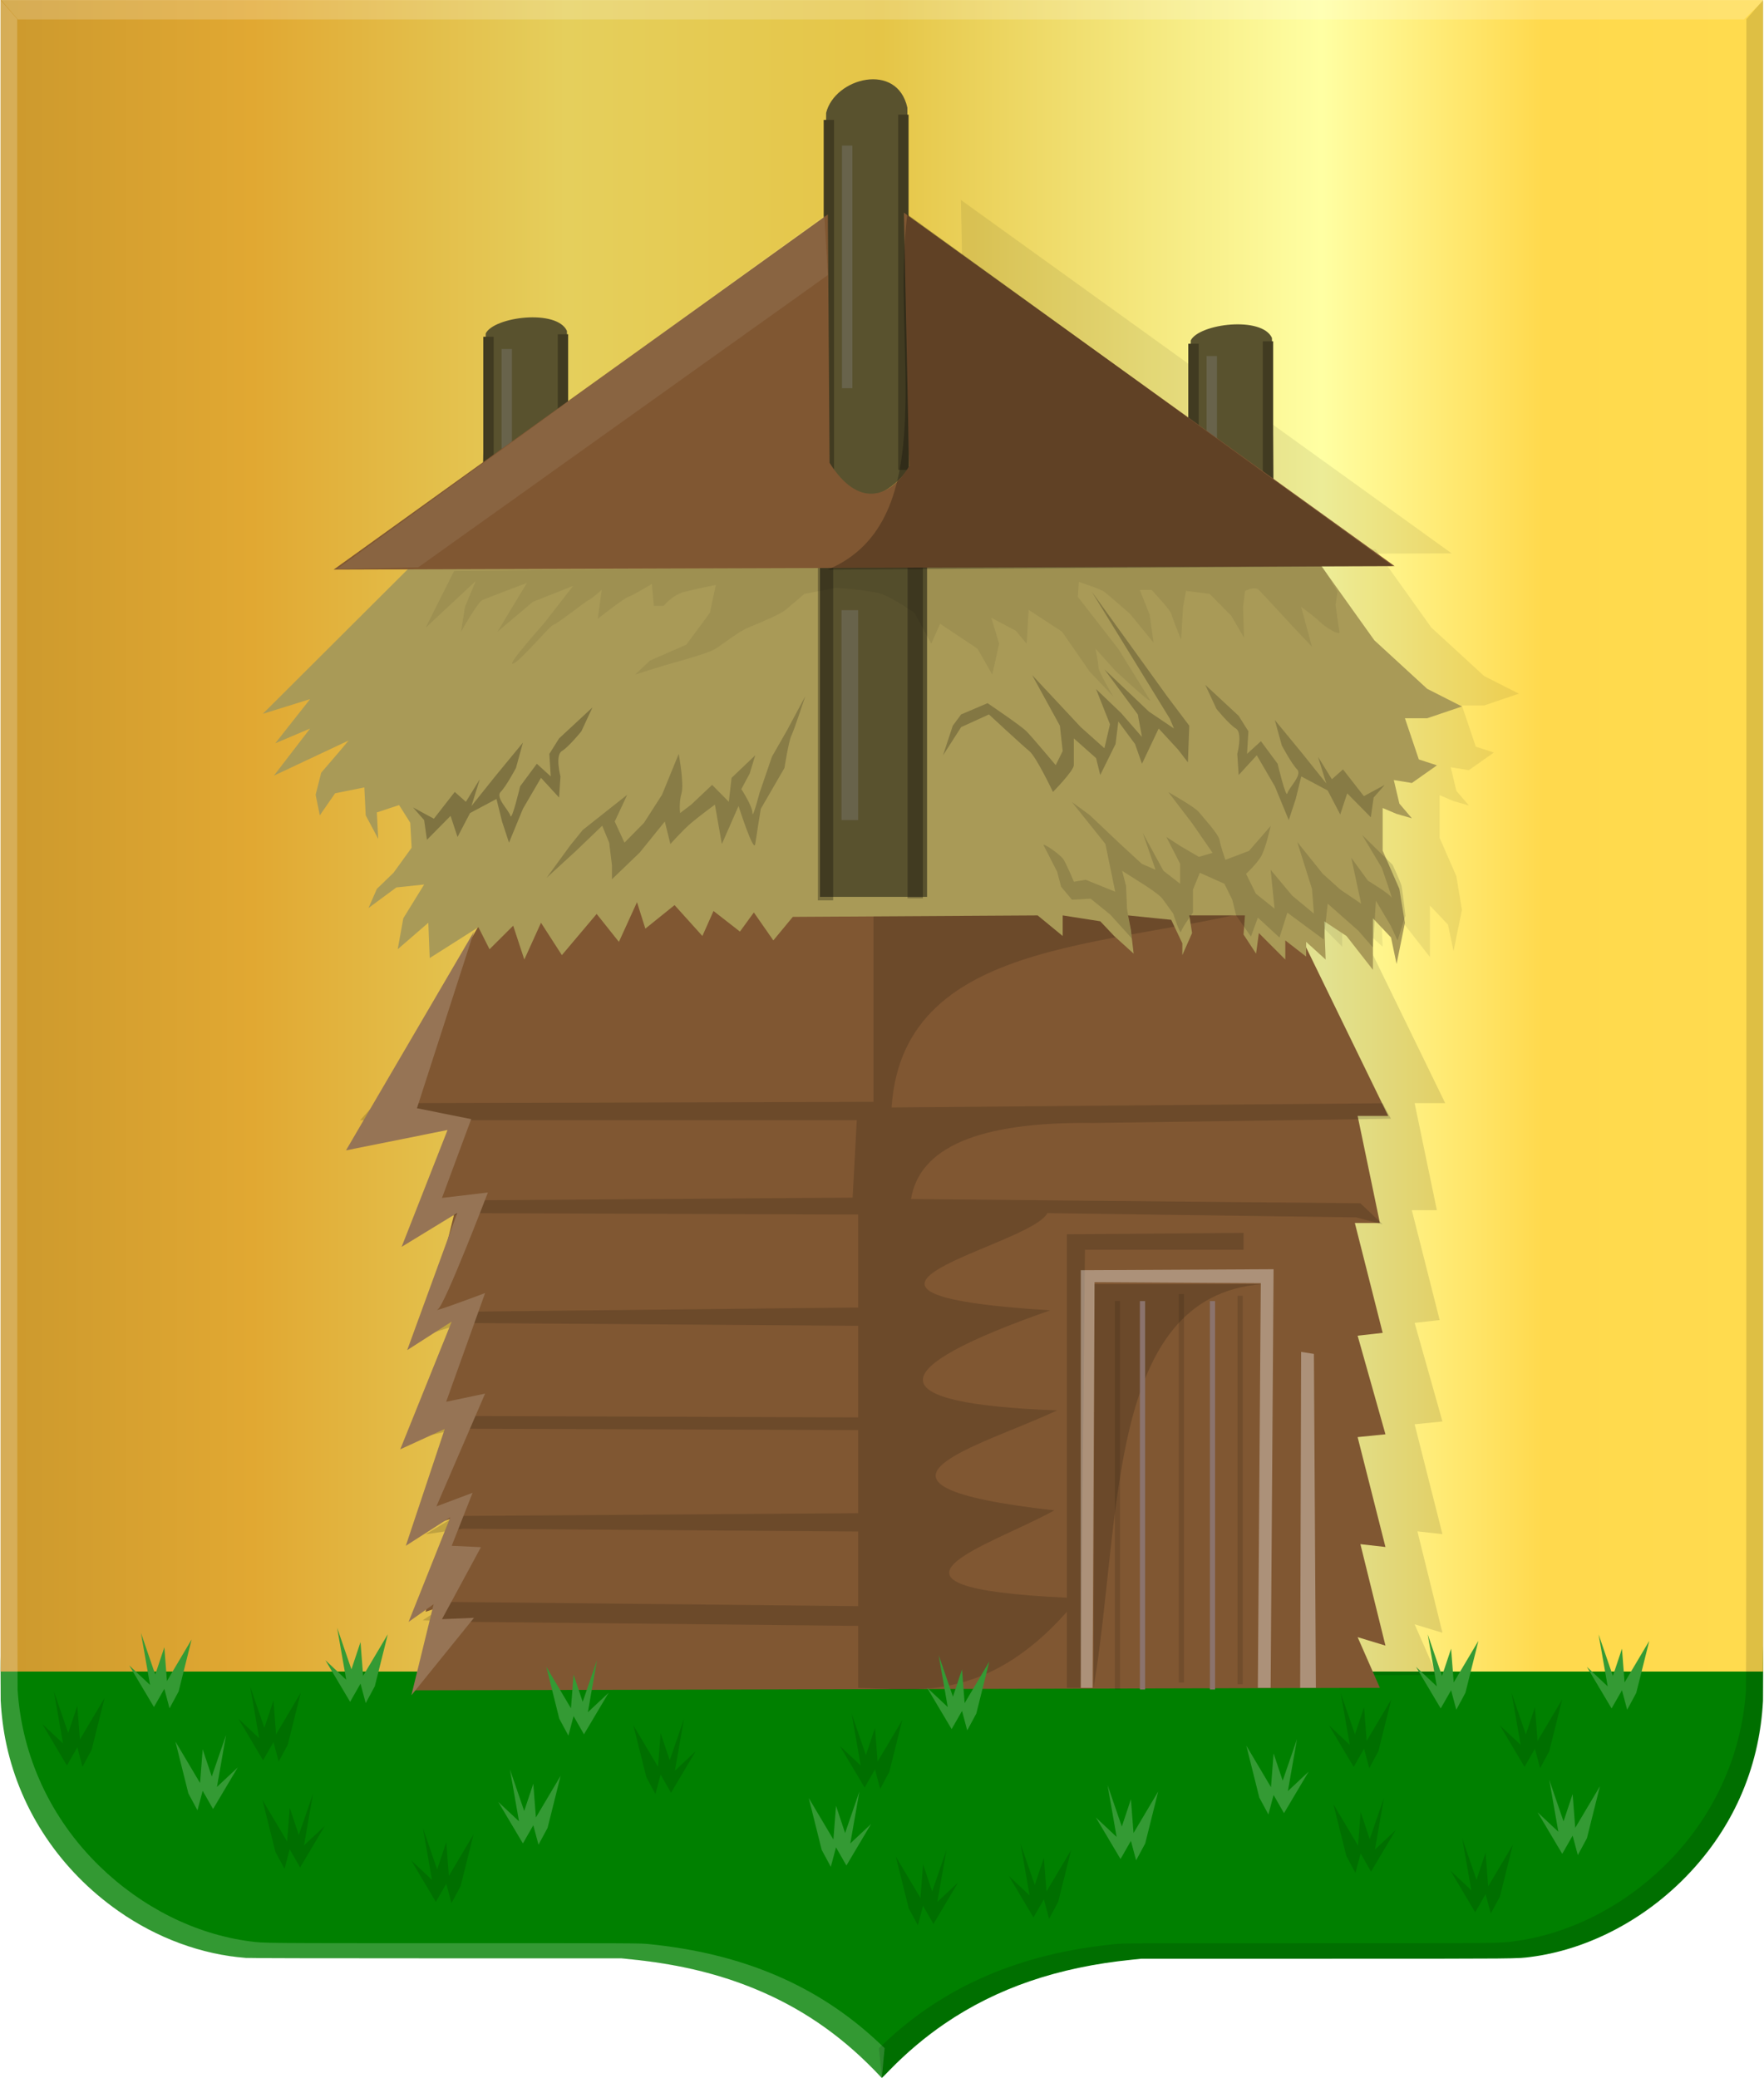 <?xml version="1.0" encoding="UTF-8" standalone="no"?>
<!-- Created with Inkscape (http://www.inkscape.org/) -->

<svg
   xmlns:dc="http://purl.org/dc/elements/1.1/"
   xmlns:cc="http://creativecommons.org/ns#"
   xmlns:rdf="http://www.w3.org/1999/02/22-rdf-syntax-ns#"
   xmlns:svg="http://www.w3.org/2000/svg"
   xmlns="http://www.w3.org/2000/svg"
   xmlns:xlink="http://www.w3.org/1999/xlink"
   xmlns:sodipodi="http://sodipodi.sourceforge.net/DTD/sodipodi-0.dtd"
   xmlns:inkscape="http://www.inkscape.org/namespaces/inkscape"
   width="480.054"
   height="565.488"
   id="svg14787"
   version="1.1"
   inkscape:version="0.48.4 r9939"
   sodipodi:docname="Oldemarkt.svg">
  <defs
     id="defs14789">
    <linearGradient
       inkscape:collect="always"
       xlink:href="#linearGradient4070-8-2-8-8-7-0-6-5"
       id="linearGradient18095"
       x1="-98.226"
       y1="606.128"
       x2="546.241"
       y2="637.443"
       gradientUnits="userSpaceOnUse" />
    <linearGradient
       id="linearGradient4070-8-2-8-8-7-0-6-5">
      <stop
         style="stop-color:#a3a3a3;stop-opacity:1;"
         offset="0"
         id="stop4072-1-2-6-4-1-4-7-9" />
      <stop
         style="stop-color:#b0b0b0;stop-opacity:1;"
         offset="0.143"
         id="stop4074-8-0-7-0-4-8-7-1" />
      <stop
         id="stop4076-6-1-0-3-7-5-9-8"
         offset="0.321"
         style="stop-color:#d1d1d1;stop-opacity:1;" />
      <stop
         style="stop-color:#bdbdbd;stop-opacity:1;"
         offset="0.5"
         id="stop4078-0-2-8-7-6-7-6-1" />
      <stop
         id="stop4080-2-7-1-8-8-3-4-7"
         offset="0.75"
         style="stop-color:#e5e5e5;stop-opacity:1;" />
      <stop
         style="stop-color:#cccccc;stop-opacity:1;"
         offset="0.875"
         id="stop4082-4-7-8-3-2-3-1-8" />
      <stop
         id="stop4084-9-0-3-1-3-0-9-6"
         offset="1"
         style="stop-color:#cccccc;stop-opacity:1;" />
    </linearGradient>
    <linearGradient
       inkscape:collect="always"
       xlink:href="#linearGradient4053-4-8-3-4-70-2-0-9-7"
       id="linearGradient18087"
       x1="-27.051"
       y1="192.579"
       x2="567.962"
       y2="231.975"
       gradientUnits="userSpaceOnUse"
       gradientTransform="translate(0,-1.4285714e-6)" />
    <linearGradient
       id="linearGradient4053-4-8-3-4-70-2-0-9-7">
      <stop
         id="stop4055-9-6-3-5-7-6-2-0-5"
         offset="0"
         style="stop-color:#cc992d;stop-opacity:1;" />
      <stop
         id="stop4057-8-0-4-2-91-3-7-4-0"
         offset="0.143"
         style="stop-color:#e1a832;stop-opacity:1;" />
      <stop
         style="stop-color:#e5cf5c;stop-opacity:1;"
         offset="0.321"
         id="stop4059-2-1-2-9-5-1-8-9-5" />
      <stop
         id="stop4061-4-2-2-12-86-5-8-3-9"
         offset="0.5"
         style="stop-color:#e5c547;stop-opacity:1;" />
      <stop
         style="stop-color:#ffffa3;stop-opacity:1;"
         offset="0.75"
         id="stop4063-5-6-0-49-39-9-5-1-0" />
      <stop
         id="stop4065-2-0-1-93-45-7-9-1-9"
         offset="0.875"
         style="stop-color:#ffd94d;stop-opacity:1;" />
      <stop
         style="stop-color:#ffdb4e;stop-opacity:1;"
         offset="1"
         id="stop4067-9-5-2-76-3-0-7-9-3" />
    </linearGradient>
    <linearGradient
       inkscape:collect="always"
       xlink:href="#linearGradient4053-4-8-3-4-70-2-0-9-7"
       id="linearGradient15879"
       x1="131.545"
       y1="417.071"
       x2="611.208"
       y2="417.071"
       gradientUnits="userSpaceOnUse" />
    <filter
       id="filter7494-8-3-0"
       inkscape:collect="always"
       color-interpolation-filters="sRGB">
      <feGaussianBlur
         id="feGaussianBlur7496-6-8-5"
         stdDeviation="0.152"
         inkscape:collect="always" />
    </filter>
    <filter
       id="filter7963-3-1"
       inkscape:collect="always"
       color-interpolation-filters="sRGB">
      <feGaussianBlur
         id="feGaussianBlur7965-2-8"
         stdDeviation="1.009"
         inkscape:collect="always" />
    </filter>
    <filter
       id="filter7979-0-6"
       inkscape:collect="always"
       color-interpolation-filters="sRGB">
      <feGaussianBlur
         id="feGaussianBlur7981-5-6"
         stdDeviation="1.009"
         inkscape:collect="always" />
    </filter>
    <filter
       id="filter7983-4-7"
       inkscape:collect="always"
       color-interpolation-filters="sRGB">
      <feGaussianBlur
         id="feGaussianBlur7985-6-0"
         stdDeviation="1.009"
         inkscape:collect="always" />
    </filter>
  </defs>
  <sodipodi:namedview
     id="base"
     pagecolor="#ffffff"
     bordercolor="#666666"
     borderopacity="1.0"
     inkscape:pageopacity="0.0"
     inkscape:pageshadow="2"
     inkscape:zoom="0.35355339"
     inkscape:cx="87.074882"
     inkscape:cy="431.89254"
     inkscape:document-units="px"
     inkscape:current-layer="layer1"
     showgrid="false"
     fit-margin-top="0"
     fit-margin-left="0"
     fit-margin-right="0"
     fit-margin-bottom="0"
     inkscape:window-width="1600"
     inkscape:window-height="837"
     inkscape:window-x="-8"
     inkscape:window-y="-8"
     inkscape:window-maximized="1" />
  <g
     inkscape:label="Laag 1"
     inkscape:groupmode="layer"
     id="layer1"
     transform="translate(-131.402,-189.618)">
    <path
       style="fill:#008000;fill-opacity:1"
       d="m 370.625,754.318 c -0.383,-0.435 -1.791,-1.867 -3.131,-3.182 -9.602,-9.428 -20.47,-16.413 -32.989,-21.203 -9.451,-3.616 -19.518,-5.903 -31.244,-7.098 l -2.777,-0.283 -50.271,0 c -32.973,0 -50.81,-0.04 -51.836,-0.115 -11.998,-0.879 -24.265,-5.384 -34.786,-12.777 -15.687,-11.022 -26.485,-27.068 -30.423,-45.208 -0.83,-3.825 -1.348,-7.781 -1.579,-12.06 -0.014,-0.253 -0.026,-3.033 -0.037,-8.301 -0.052,-24.055 7.062,-99.283 6.285,-223.439 l -1.414,-226.064 174.98,2.903 c 98.948,1.642 205.578,-1.968 238.492,-4.168 l 52.906,9.192 1.414,217.56 c 0.811,124.736 7.044,201.141 6.991,224.656 -0.011,4.925 -0.023,7.531 -0.036,7.774 -1.009,18.783 -8.566,35.584 -21.967,48.844 -11.513,11.393 -26.325,18.886 -41.142,20.815 -3.929,0.511 -2.382,0.497 -55.685,0.5 l -50.323,0 -2.731,0.277 c -20.074,2.036 -36.618,7.696 -50.839,17.394 -5.226,3.564 -10.51,8.02 -14.935,12.596 -1.135,1.174 -2.101,2.144 -2.145,2.155 -0.045,0.012 -0.394,-0.335 -0.777,-0.77 z"
       id="path12358"
       inkscape:connector-curvature="0"
       sodipodi:nodetypes="cssscscsccsscsscsscssccsscccc" />
    <rect
       style="fill:url(#linearGradient15879);fill-opacity:1.0;fill-rule:evenodd;stroke:none"
       id="rect15871"
       width="479.664"
       height="454.884"
       x="131.545"
       y="189.63" />
    <path
       transform="matrix(3.762,0,0,3.809,-791.915,-1124.441)"
       sodipodi:nodetypes="cccccccccccccccccccccccccccccc"
       id="path6792-2"
       d="m 284.365,409.917 -8.252,14.089 6.239,0 -2.214,7.044 2.415,-0.805 -2.214,8.856 2.013,-0.805 -2.415,8.252 1.811,-0.403 -1.409,7.044 1.811,-0.604 -1.811,6.642 1.208,-0.403 -2.092,6.014 69.92,-0.177 -1.61,-3.623 2.013,0.604 -1.811,-7.246 1.811,0.201 -2.013,-7.85 2.013,-0.201 -2.013,-7.044 1.811,-0.201 -2.013,-7.85 1.811,0 -1.61,-7.648 2.214,0 -7.447,-15.095 -57.161,-0.403 -1.006,1.61 z"
       style="opacity:0.596;fill:#000000;fill-opacity:0.324;stroke:#000000;stroke-width:0.848px;stroke-linecap:butt;stroke-linejoin:miter;stroke-opacity:0;filter:url(#filter7983-4-7)"
       inkscape:connector-curvature="0" />
    <path
       transform="matrix(3.762,0,0,3.809,-791.915,-1124.441)"
       id="path7316-6"
       d="m 279.132,384.675 -10.567,10.405 3.422,-1.051 -2.516,3.153 2.516,-1.051 -2.617,3.363 5.434,-2.522 -2.013,2.312 -0.403,1.577 0.302,1.471 1.107,-1.577 2.113,-0.42 0.101,1.997 0.906,1.682 -0.101,-1.892 1.61,-0.526 0.805,1.261 0.101,1.787 -1.308,1.787 -1.208,1.156 -0.604,1.366 2.013,-1.471 2.013,-0.21 -1.51,2.417 -0.403,2.207 2.214,-1.892 0.101,2.522 3.522,-2.207 0.805,1.577 1.711,-1.682 0.805,2.417 1.208,-2.628 1.51,2.312 2.516,-2.943 1.61,1.997 1.308,-2.838 0.604,1.892 2.113,-1.682 2.013,2.207 0.805,-1.787 1.912,1.471 1.006,-1.366 1.409,1.997 1.409,-1.682 17.712,-0.105 1.811,1.471 0,-1.471 2.717,0.42 1.006,1.051 1.409,1.261 -0.201,-1.682 -0.201,-1.051 3.12,0.315 0.805,1.682 0,0.841 0.704,-1.577 -0.201,-1.261 4.025,0 -0.101,1.366 0.906,1.366 0.201,-1.471 1.912,1.892 0,-1.366 1.51,1.156 0,-1.051 1.409,1.261 -0.101,-2.733 1.61,1.051 1.912,2.417 0,-3.679 1.308,1.366 0.403,1.892 0.604,-2.943 -0.403,-2.417 -1.208,-2.733 0,-3.048 1.006,0.42 1.107,0.315 -0.906,-1.051 -0.403,-1.682 1.308,0.21 1.811,-1.261 -1.308,-0.42 -1.006,-2.943 1.61,0 2.516,-0.841 -2.516,-1.261 -3.824,-3.468 -4.025,-5.57 -65.816,0.42 z"
       style="opacity:0.596;fill:#000000;fill-opacity:0.198;stroke:#000000;stroke-width:0.848px;stroke-linecap:butt;stroke-linejoin:miter;stroke-opacity:0;filter:url(#filter7979-0-6)"
       inkscape:connector-curvature="0" />
    <path
       transform="matrix(3.762,0,0,3.809,-791.915,-1124.441)"
       sodipodi:nodetypes="ccccccc"
       id="path7486-8"
       d="m 273.694,384.775 76.75,-0.25 -35.5,-25.25 0.375,18.125 c -1.419,2.289 -3.678,2.998 -5.75,-0.25 l -0.125,-17.75 -35.75,25.375 z"
       style="opacity:0.596;fill:#000000;fill-opacity:0.212;stroke:#000000;stroke-width:0.848px;stroke-linecap:butt;stroke-linejoin:miter;stroke-opacity:0;filter:url(#filter7963-3-1)"
       inkscape:connector-curvature="0" />
    <path
       sodipodi:nodetypes="cccccccccccccccccccccccccccccc"
       id="path6792-7"
       d="m 262.35,440.401 -31.045,53.671 23.473,0 -8.329,26.835 9.086,-3.067 -8.329,33.736 7.572,-3.067 -9.086,31.436 6.815,-1.533 -5.3,26.835 6.815,-2.3 -6.815,25.302 4.543,-1.533 -7.868,22.908 263.04,-0.673 -6.057,-13.801 7.572,2.3 -6.815,-27.602 6.815,0.767 -7.572,-29.902 7.572,-0.767 -7.572,-26.835 6.815,-0.767 -7.572,-29.902 6.815,0 -6.057,-29.136 8.329,0 -28.016,-57.504 -215.041,-1.533 -3.786,6.134 z"
       style="fill:#805732;fill-opacity:1;stroke:#000000;stroke-width:3.212px;stroke-linecap:butt;stroke-linejoin:miter;stroke-opacity:0"
       inkscape:connector-curvature="0" />
    <path
       sodipodi:nodetypes="cccccccccccccccccccccccccccccccccccccccccccccccccccccc"
       id="path6798-7"
       d="m 369.113,433.118 0,56.354 -135.536,0.383 -4.165,4.6 135.158,0 -1.136,21.085 -107.142,0.767 -10.979,6.517 12.115,-3.067 105.249,0.383 2.272,0 0,25.302 -108.277,1.15 -9.843,6.517 10.601,-3.45 107.52,0.767 0,24.919 -110.17,-0.383 -10.222,6.134 11.736,-2.684 108.656,0.383 0,22.618 -109.413,0.767 -8.329,4.984 10.222,-1.533 107.52,0.767 0,20.318 -110.928,-1.15 -7.572,4.984 7.95,0.383 110.549,1.15 0,16.868 c 14.118,0.222 34.355,4.68 56.789,-20.702 l 0,20.702 3.786,0 1.136,-119.226 43.16,0 0,-4.6 -48.081,0.383 0,98.907 c -59.975,-2.774 -20.488,-14.252 -3.407,-23.768 -61.518,-6.891 -19.961,-17.423 0.757,-27.219 -48.922,-1.79 -47.865,-11.117 -1.893,-27.219 -74.019,-4.573 -5.482,-17.348 -0.757,-26.452 l 84.048,1.15 7.193,1.917 -6.057,-5.75 -122.285,-1.15 c 2.225,-13.894 18.096,-21.118 49.596,-20.702 l 81.019,-1.15 -2.272,-4.217 -133.643,1.15 c 3.186,-48.458 65.343,-42.889 107.142,-55.971 l -112.063,-1.917 z"
       style="fill:#000000;fill-opacity:0.153;stroke:#000000;stroke-width:3.212px;stroke-linecap:butt;stroke-linejoin:miter;stroke-opacity:0"
       inkscape:connector-curvature="0" />
    <path
       id="path7310-22"
       d="m 425.525,648.95 0,-113.654 52.47,-0.271 -0.803,113.925 8.031,0 0.268,-91.425 3.48,0.542 0.535,90.883 -15.795,0 0.803,-110.13 -45.242,-0.272 -0.535,110.401 -3.212,0 z"
       style="fill:#ffffff;fill-opacity:0.346;stroke:#000000;stroke-width:3.212px;stroke-linecap:butt;stroke-linejoin:miter;stroke-opacity:0"
       inkscape:connector-curvature="0" />
    <path
       sodipodi:nodetypes="ccccc"
       id="path7312-9"
       d="m 429.273,539.092 -0.268,109.859 c 7.709,-45.882 3.369,-106.546 45.778,-109.859 l -45.51,0 1.1e-4,0 z"
       style="fill:#000000;fill-opacity:0.161;stroke:#000000;stroke-width:3.212px;stroke-linecap:butt;stroke-linejoin:miter;stroke-opacity:0"
       inkscape:connector-curvature="0" />
    <path
       id="path7314-4"
       d="m 260.389,443.14 -34.831,59.539 27.637,-5.547 -12.494,31.803 15.144,-9.245 -13.629,37.35 12.115,-7.766 -14.008,34.762 12.115,-5.547 -10.601,31.803 12.115,-7.766 -11.358,28.475 6.815,-4.807 -6.057,24.777 17.037,-21.079 -8.708,0.37 10.601,-19.6 -7.95,-0.37 5.679,-14.422 -9.843,3.698 13.251,-30.694 -10.601,2.219 10.601,-29.584 c 0,0 -14.765,5.547 -12.872,4.438 1.893,-1.109 13.629,-31.803 13.629,-31.803 l -12.494,1.479 7.95,-21.449 -14.765,-2.958 15.522,-48.075 z"
       style="fill:#967455;fill-opacity:1;stroke:#000000;stroke-width:3.212px;stroke-linecap:butt;stroke-linejoin:miter;stroke-opacity:0"
       inkscape:connector-curvature="0" />
    <path
       id="path7316-1"
       d="m 242.663,344.246 -39.752,39.638 12.872,-4.004 -9.465,12.011 9.465,-4.004 -9.843,12.812 20.444,-9.609 -7.572,8.808 -1.514,6.006 1.136,5.605 4.165,-6.006 7.95,-1.602 0.379,7.607 3.407,6.406 -0.379,-7.207 6.058,-2.002 3.029,4.805 0.379,6.806 -4.922,6.806 -4.543,4.404 -2.272,5.205 7.572,-5.605 7.572,-0.801 -5.679,9.209 -1.514,8.408 8.329,-7.207 0.379,9.609 13.251,-8.408 3.029,6.006 6.436,-6.406 3.029,9.209 4.543,-10.009 5.679,8.808 9.465,-11.211 6.058,7.607 4.922,-10.81 2.272,7.207 7.95,-6.406 7.572,8.408 3.029,-6.806 7.193,5.605 3.786,-5.205 5.3,7.607 5.3,-6.406 66.632,-0.4 6.815,5.605 0,-5.605 10.222,1.601 3.786,4.004 5.3,4.805 -0.757,-6.406 -0.757,-4.004 11.736,1.201 3.029,6.406 0,3.203 2.65,-6.006 -0.757,-4.805 15.144,0 -0.379,5.205 3.407,5.205 0.757,-5.605 7.193,7.207 0,-5.205 5.679,4.404 0,-4.004 5.3,4.805 -0.379,-10.41 6.058,4.004 7.193,9.209 0,-14.013 4.922,5.205 1.514,7.207 2.272,-11.211 -1.514,-9.209 -4.543,-10.41 0,-11.611 3.786,1.601 4.164,1.201 -3.407,-4.004 -1.514,-6.406 4.922,0.801 6.815,-4.805 -4.922,-1.602 -3.786,-11.211 6.057,0 9.465,-3.203 -9.465,-4.805 -14.386,-13.213 -15.144,-21.22 -247.6,1.602 z"
       style="fill:#a99a57;fill-opacity:1;stroke:#000000;stroke-width:3.212px;stroke-linecap:butt;stroke-linejoin:miter;stroke-opacity:0"
       inkscape:connector-curvature="0" />
    <path
       id="path7318-9"
       d="m 243.799,409.349 3.029,3.45 0.757,5.367 6.436,-6.517 1.893,5.75 3.407,-6.517 7.193,-3.834 1.514,6.134 1.893,5.75 3.786,-9.201 4.922,-8.434 4.922,5.367 0.379,-5.75 c 0,0 -1.514,-5.75 0.379,-6.901 1.893,-1.15 5.3,-5.367 5.3,-5.367 l 3.029,-6.517 -9.086,8.434 -2.65,4.217 0.379,6.134 -3.786,-3.45 -4.543,6.134 c 0,0 -2.272,9.584 -2.65,8.051 -0.379,-1.533 -4.165,-4.984 -2.65,-6.517 1.514,-1.533 4.165,-6.517 4.165,-6.517 l 1.893,-6.901 -7.572,9.201 -6.436,8.051 2.272,-7.284 -3.786,6.134 -3.029,-2.684 -5.679,7.284 -5.679,-3.067 z"
       style="fill:#000000;fill-opacity:0.252;stroke:#000000;stroke-width:3.212px;stroke-linecap:butt;stroke-linejoin:miter;stroke-opacity:0"
       inkscape:connector-curvature="0" />
    <path
       id="path7318-4-69"
       d="m 508.246,403.215 -3.029,3.45 -0.757,5.367 -6.436,-6.517 -1.893,5.75 -3.407,-6.517 -7.193,-3.834 -1.514,6.134 -1.893,5.75 -3.786,-9.201 -4.922,-8.434 -4.922,5.367 -0.379,-5.75 c 0,0 1.514,-5.75 -0.379,-6.901 -1.893,-1.15 -5.3,-5.367 -5.3,-5.367 l -3.029,-6.517 9.086,8.434 2.65,4.217 -0.379,6.134 3.786,-3.45 4.543,6.134 c 0,0 2.272,9.584 2.65,8.051 0.379,-1.533 4.165,-4.984 2.65,-6.517 -1.514,-1.533 -4.164,-6.517 -4.164,-6.517 l -1.893,-6.901 7.572,9.201 6.436,8.051 -2.272,-7.284 3.786,6.134 3.029,-2.684 5.679,7.284 5.679,-3.067 z"
       style="fill:#000000;fill-opacity:0.207;stroke:#000000;stroke-width:3.212px;stroke-linecap:butt;stroke-linejoin:miter;stroke-opacity:0"
       inkscape:connector-curvature="0" />
    <path
       id="path7342-8"
       d="m 280.144,428.517 7.95,-7.284 7.193,-6.901 1.893,4.6 0.757,6.134 0,3.834 7.572,-7.284 6.815,-8.434 1.514,6.134 c 0,0 3.407,-3.834 5.679,-5.75 2.272,-1.917 6.436,-4.984 6.436,-4.984 l 1.893,10.734 4.543,-10.351 c 0,0 4.165,13.034 4.543,10.351 0.379,-2.684 1.514,-9.584 1.514,-9.584 l 6.436,-11.117 c 0,0 1.136,-7.284 1.893,-8.817 0.757,-1.533 3.786,-10.734 3.786,-10.734 l -4.922,9.201 -4.165,7.284 -3.407,9.967 c 0,0 -1.893,7.284 -1.893,5.367 0,-1.917 -3.029,-6.517 -3.029,-6.517 l 2.272,-4.217 1.514,-4.984 -6.436,6.134 -0.757,6.517 -4.543,-4.6 -5.679,5.367 -3.029,2.3 c 0,0 -0.379,-2.684 0.379,-5.367 0.757,-2.683 -0.757,-10.734 -0.757,-10.734 l -4.543,11.118 -4.922,7.667 -5.3,5.367 -2.65,-5.75 3.407,-7.284 -12.115,9.584 -3.407,4.217 -6.436,8.817 z"
       style="fill:#000000;fill-opacity:0.198;stroke:#000000;stroke-width:3.212px;stroke-linecap:butt;stroke-linejoin:miter;stroke-opacity:0"
       inkscape:connector-curvature="0" />
    <rect
       y="343.027"
       x="353.97"
       height="91.623"
       width="4.165"
       id="rect7344-2"
       style="fill:#000000;fill-opacity:0.276;fill-rule:evenodd;stroke:#000000;stroke-width:0;stroke-linecap:square;stroke-linejoin:round;stroke-miterlimit:4;stroke-opacity:0;stroke-dasharray:none;stroke-dashoffset:0" />
    <rect
       y="355.678"
       x="360.406"
       height="57.121"
       width="4.543"
       id="rect7346-5"
       style="opacity:0.757;fill:#ffffff;fill-opacity:0.433;fill-rule:evenodd;stroke:#000000;stroke-width:0;stroke-linecap:square;stroke-linejoin:round;stroke-miterlimit:4;stroke-opacity:0;stroke-dasharray:none;stroke-dashoffset:0" />
    <rect
       y="342.453"
       x="378.389"
       height="91.623"
       width="4.165"
       id="rect7344-3-5"
       style="fill:#000000;fill-opacity:0.276;fill-rule:evenodd;stroke:#000000;stroke-width:0;stroke-linecap:square;stroke-linejoin:round;stroke-miterlimit:4;stroke-opacity:0;stroke-dasharray:none;stroke-dashoffset:0" />
    <rect
       y="342.069"
       x="354.538"
       height="91.623"
       width="29.152"
       id="rect7344-0-4"
       style="fill:#000000;fill-opacity:0.47;fill-rule:evenodd;stroke:#000000;stroke-width:0;stroke-linecap:square;stroke-linejoin:round;stroke-miterlimit:4;stroke-opacity:0;stroke-dasharray:none;stroke-dashoffset:0" />
    <path
       id="path7381-9"
       d="m 388.043,395.165 4.922,-7.667 7.572,-3.45 c 0,0 9.086,8.434 10.979,9.967 1.893,1.533 6.436,11.117 6.436,11.117 0,0 5.679,-5.75 5.679,-7.284 0,-1.533 0,-7.284 0,-7.284 l 6.058,5.367 1.136,4.6 4.164,-8.434 0.757,-6.134 4.543,6.134 1.893,5.367 4.543,-9.584 5.3,5.75 2.65,3.45 0.379,-9.967 -6.058,-8.051 -20.444,-28.369 21.201,34.502 1.136,2.684 -6.815,-4.6 -12.115,-11.501 9.086,12.268 1.136,6.134 -5.679,-6.517 -6.815,-6.517 3.786,9.584 -1.514,6.517 -6.436,-5.75 -13.251,-14.184 7.572,13.801 0.757,6.9 -1.893,3.834 c 0,0 -6.436,-7.667 -7.95,-9.201 -1.514,-1.533 -10.601,-7.667 -10.601,-7.667 l -7.193,3.067 -2.272,3.067 -2.65,8.051 z"
       style="fill:#000000;fill-opacity:0.23;stroke:#000000;stroke-width:3.212px;stroke-linecap:butt;stroke-linejoin:miter;stroke-opacity:0"
       inkscape:connector-curvature="0" />
    <path
       id="path7385-1"
       d="m 254.997,345 -7.763,15.451 13.653,-12.741 -2.945,7.048 -1.071,6.777 c 0,0 4.551,-8.132 5.889,-8.675 1.339,-0.542 12.047,-4.608 12.047,-4.608 l -8.031,13.283 9.637,-8.132 10.976,-4.337 -8.031,10.301 c 0,0 -10.441,11.656 -8.299,10.843 2.142,-0.813 9.905,-10.301 10.976,-10.572 1.071,-0.271 8.567,-6.235 9.637,-6.777 1.071,-0.542 3.48,-2.711 3.48,-2.711 l -1.071,7.861 c 0,0 7.228,-5.693 8.299,-5.964 1.071,-0.271 6.425,-3.524 6.425,-3.524 l 0.535,5.964 2.677,0 c 0,0 2.409,-2.982 5.622,-3.795 3.212,-0.813 8.567,-1.898 8.567,-1.898 l -1.606,7.59 -6.425,8.674 -9.905,4.337 -4.016,3.795 c 0,0 8.567,-2.711 9.637,-2.982 1.071,-0.271 8.834,-2.44 11.244,-3.524 2.409,-1.084 6.425,-4.879 10.44,-6.506 4.016,-1.626 8.299,-3.524 9.637,-4.608 1.339,-1.084 5.086,-4.337 5.086,-4.337 l 8.567,-1.626 c 0,0 9.905,0.542 13.118,1.898 3.213,1.355 8.299,4.879 8.299,4.879 l 4.551,8.403 2.409,-5.422 10.173,6.777 4.016,7.048 1.874,-8.403 -2.142,-7.048 6.693,3.524 2.945,3.524 0.535,-9.217 9.102,5.964 7.496,10.843 6.425,6.777 c 0,0 -4.016,-6.777 -4.016,-7.861 0,-1.084 -0.803,-5.15 -0.803,-5.15 l 5.354,5.964 c 0,0 10.708,10.03 9.37,7.861 -1.338,-2.169 -8.567,-13.825 -8.567,-13.825 l -10.976,-14.096 0.268,-4.066 c 0,0 5.89,1.897 6.96,2.711 1.071,0.813 6.96,5.964 6.96,5.964 l 6.425,7.861 -1.071,-7.59 -2.677,-6.777 3.212,0 c 0,0 5.086,5.422 5.354,6.506 0.268,1.084 2.677,7.048 2.677,7.048 l 0.535,-8.946 0.803,-4.337 6.425,0.813 5.889,5.964 3.48,5.964 -0.268,-8.403 0.535,-4.337 c 0,0 2.677,-1.355 3.748,-0.271 1.071,1.084 8.567,9.217 8.567,9.217 l 5.889,6.235 -2.945,-10.843 c 0,0 3.748,2.711 5.086,4.066 1.339,1.355 5.622,4.066 5.354,2.711 -0.268,-1.355 -1.071,-7.319 -1.071,-7.319 l 0.535,-3.524 -4.819,-8.132 -235.581,2.44 z"
       style="fill:#000000;fill-opacity:0.068;stroke:#000000;stroke-width:3.212px;stroke-linecap:butt;stroke-linejoin:miter;stroke-opacity:0"
       inkscape:connector-curvature="0" />
    <path
       id="path7387-25"
       d="m 415.352,419.546 3.748,7.319 1.071,4.066 2.945,3.524 5.086,-0.271 5.354,4.337 5.89,6.506 -1.339,-8.132 -0.268,-6.235 -1.071,-4.066 6.425,4.066 c 0,0 3.748,2.44 4.551,3.524 0.803,1.084 2.945,4.066 2.945,4.066 0,0 1.874,5.964 2.142,4.879 0.268,-1.084 3.212,-5.15 3.212,-5.15 l 0,-6.235 1.874,-4.608 6.693,2.982 2.142,4.337 1.071,4.337 4.016,5.693 1.874,-5.151 5.89,5.422 2.142,-6.777 9.905,7.319 1.071,-9.759 8.299,7.319 4.016,4.608 0.803,-12.741 4.016,6.777 1.874,4.066 2.142,-6.777 c 0,0 -0.803,-7.048 -1.071,-8.132 -0.268,-1.084 -2.409,-5.693 -2.409,-5.693 l -8.299,-8.132 5.354,8.946 c 0,0 3.212,9.217 2.677,8.132 -0.535,-1.084 -6.425,-4.608 -6.425,-4.608 l -4.551,-6.235 2.677,12.47 -5.622,-3.795 -4.819,-4.337 -6.96,-8.674 4.016,12.741 0.535,6.777 -5.89,-4.879 -5.889,-7.048 1.071,10.572 -5.086,-4.066 -2.677,-5.422 c 0,0 2.677,-2.44 4.016,-4.608 1.339,-2.169 2.677,-8.403 2.677,-8.403 l -5.89,6.777 -6.425,2.44 c 0,0 -1.339,-3.795 -1.606,-5.422 -0.268,-1.626 -4.551,-6.235 -5.622,-7.59 -1.071,-1.355 -8.299,-5.422 -8.299,-5.422 l 6.425,8.403 5.622,8.132 -3.748,1.084 -5.086,-2.982 -3.748,-2.44 3.748,7.319 0,5.422 -4.551,-3.524 -5.622,-10.301 3.48,10.03 -3.748,-1.626 -5.889,-5.422 -8.299,-7.861 -4.819,-3.524 9.102,11.385 1.338,6.506 1.339,6.506 -8.031,-3.253 -3.212,0.542 c 0,0 -2.142,-5.151 -2.945,-6.235 -0.803,-1.084 -4.819,-4.066 -5.354,-3.795 z"
       style="fill:#000000;fill-opacity:0.14;stroke:#000000;stroke-width:3.212px;stroke-linecap:butt;stroke-linejoin:miter;stroke-opacity:0"
       inkscape:connector-curvature="0" />
    <path
       sodipodi:nodetypes="ccccc"
       id="path7389-0"
       d="m 355.285,318.436 0.94,-98.092 c 2.332,-9.546 19.352,-13.997 22.102,-1.429 l 0.47,98.092 c -4.668,6.5 -15.068,13.659 -23.513,1.428 z"
       style="fill:#59522e;fill-opacity:1;stroke:#000000;stroke-width:3.212px;stroke-linecap:butt;stroke-linejoin:miter;stroke-opacity:0"
       inkscape:connector-curvature="0" />
    <rect
       y="222.248"
       x="355.56"
       height="96.664"
       width="2.822"
       id="rect7391-83"
       style="fill:#413b21;fill-opacity:1;fill-rule:evenodd;stroke:#000000;stroke-width:0;stroke-linecap:square;stroke-linejoin:round;stroke-miterlimit:4;stroke-opacity:0;stroke-dasharray:none;stroke-dashoffset:0" />
    <rect
       y="220.823"
       x="375.837"
       height="96.664"
       width="2.822"
       id="rect7391-8-93"
       style="fill:#413b21;fill-opacity:1;fill-rule:evenodd;stroke:#000000;stroke-width:0;stroke-linecap:square;stroke-linejoin:round;stroke-miterlimit:4;stroke-opacity:0;stroke-dasharray:none;stroke-dashoffset:0" />
    <rect
       y="229.241"
       x="360.541"
       height="66.023"
       width="2.822"
       id="rect7391-0-9"
       style="fill:#68634b;fill-opacity:1;fill-rule:evenodd;stroke:#000000;stroke-width:0;stroke-linecap:square;stroke-linejoin:round;stroke-miterlimit:4;stroke-opacity:0;stroke-dasharray:none;stroke-dashoffset:0" />
    <path
       sodipodi:nodetypes="ccccc"
       id="path7389-6-6"
       d="m 262.645,327.237 0.941,-46.883 c 2.332,-4.562 19.352,-6.69 22.102,-0.683 l 0.47,46.883 c -4.668,3.107 -15.068,6.529 -23.513,0.683 z"
       style="fill:#59522e;fill-opacity:1;stroke:#000000;stroke-width:3.212px;stroke-linecap:butt;stroke-linejoin:miter;stroke-opacity:0"
       inkscape:connector-curvature="0" />
    <rect
       y="281.264"
       x="262.921"
       height="46.201"
       width="2.822"
       id="rect7391-81-79"
       style="fill:#413b21;fill-opacity:1;fill-rule:evenodd;stroke:#000000;stroke-width:0;stroke-linecap:square;stroke-linejoin:round;stroke-miterlimit:4;stroke-opacity:0;stroke-dasharray:none;stroke-dashoffset:0" />
    <rect
       y="280.582"
       x="283.197"
       height="46.201"
       width="2.822"
       id="rect7391-8-9-9"
       style="fill:#413b21;fill-opacity:1;fill-rule:evenodd;stroke:#000000;stroke-width:0;stroke-linecap:square;stroke-linejoin:round;stroke-miterlimit:4;stroke-opacity:0;stroke-dasharray:none;stroke-dashoffset:0" />
    <rect
       y="284.606"
       x="267.901"
       height="31.556"
       width="2.822"
       id="rect7391-0-8-7"
       style="fill:#68634b;fill-opacity:1;fill-rule:evenodd;stroke:#000000;stroke-width:0;stroke-linecap:square;stroke-linejoin:round;stroke-miterlimit:4;stroke-opacity:0;stroke-dasharray:none;stroke-dashoffset:0" />
    <path
       sodipodi:nodetypes="ccccc"
       id="path7389-6-9-6"
       d="m 454.508,329.141 0.941,-46.883 c 2.332,-4.562 19.352,-6.69 22.102,-0.683 l 0.47,46.883 c -4.668,3.107 -15.068,6.529 -23.513,0.683 z"
       style="fill:#59522e;fill-opacity:1;stroke:#000000;stroke-width:3.212px;stroke-linecap:butt;stroke-linejoin:miter;stroke-opacity:0"
       inkscape:connector-curvature="0" />
    <rect
       y="283.168"
       x="454.783"
       height="46.201"
       width="2.822"
       id="rect7391-81-7-9"
       style="fill:#413b21;fill-opacity:1;fill-rule:evenodd;stroke:#000000;stroke-width:0;stroke-linecap:square;stroke-linejoin:round;stroke-miterlimit:4;stroke-opacity:0;stroke-dasharray:none;stroke-dashoffset:0" />
    <rect
       y="282.487"
       x="475.06"
       height="46.201"
       width="2.822"
       id="rect7391-8-9-2-3"
       style="fill:#413b21;fill-opacity:1;fill-rule:evenodd;stroke:#000000;stroke-width:0;stroke-linecap:square;stroke-linejoin:round;stroke-miterlimit:4;stroke-opacity:0;stroke-dasharray:none;stroke-dashoffset:0" />
    <rect
       y="286.511"
       x="459.764"
       height="31.556"
       width="2.822"
       id="rect7391-0-8-2-5"
       style="fill:#68634b;fill-opacity:1;fill-rule:evenodd;stroke:#000000;stroke-width:0;stroke-linecap:square;stroke-linejoin:round;stroke-miterlimit:4;stroke-opacity:0;stroke-dasharray:none;stroke-dashoffset:0" />
    <path
       sodipodi:nodetypes="ccccccc"
       id="path7486-7"
       d="m 222.203,344.626 288.735,-0.952 -133.552,-96.188 1.411,69.046 c -5.338,8.718 -13.837,11.422 -21.632,-0.952 l -0.47,-67.617 -134.492,96.664 z"
       style="fill:#805732;fill-opacity:1;stroke:#000000;stroke-width:3.212px;stroke-linecap:butt;stroke-linejoin:miter;stroke-opacity:0"
       inkscape:connector-curvature="0" />
    <path
       sodipodi:nodetypes="cccc"
       id="path7490-6"
       d="m 356.695,344.626 c 31.669,-13.402 17.012,-61.578 21.632,-96.664 l 132.141,95.711 -153.772,0.952 z"
       style="fill:#000000;fill-opacity:0.253;stroke:#000000;stroke-width:3.212px;stroke-linecap:butt;stroke-linejoin:miter;stroke-opacity:0"
       inkscape:connector-curvature="0" />
    <path
       transform="matrix(3.762,0,0,3.809,-791.915,-1124.441)"
       id="path7492-6"
       d="m 269.818,385.642 35.25,-25.25 0.25,4.25 -29.625,20.875 -5.875,0.125 z"
       style="fill:#ffffff;fill-opacity:0.078;stroke:#000000;stroke-width:0.848px;stroke-linecap:butt;stroke-linejoin:miter;stroke-opacity:0;filter:url(#filter7494-8-3-0)"
       inkscape:connector-curvature="0" />
    <rect
       y="543.685"
       x="441.616"
       height="105.711"
       width="1.411"
       id="rect7498-58"
       style="fill:#8b736d;fill-opacity:1;fill-rule:evenodd;stroke:#000000;stroke-width:0;stroke-linecap:square;stroke-linejoin:round;stroke-miterlimit:4;stroke-opacity:0;stroke-dasharray:none;stroke-dashoffset:0" />
    <rect
       y="543.685"
       x="460.661"
       height="105.711"
       width="1.411"
       id="rect7498-8-2"
       style="fill:#8b736d;fill-opacity:1;fill-rule:evenodd;stroke:#000000;stroke-width:0;stroke-linecap:square;stroke-linejoin:round;stroke-miterlimit:4;stroke-opacity:0;stroke-dasharray:none;stroke-dashoffset:0" />
    <rect
       y="541.781"
       x="452.197"
       height="105.711"
       width="1.411"
       id="rect7498-89-5"
       style="fill:#000000;fill-opacity:0.115;fill-rule:evenodd;stroke:#000000;stroke-width:0;stroke-linecap:square;stroke-linejoin:round;stroke-miterlimit:4;stroke-opacity:0;stroke-dasharray:none;stroke-dashoffset:0" />
    <rect
       y="542.257"
       x="468.185"
       height="105.711"
       width="1.411"
       id="rect7498-89-0-4"
       style="fill:#000000;fill-opacity:0.115;fill-rule:evenodd;stroke:#000000;stroke-width:0;stroke-linecap:square;stroke-linejoin:round;stroke-miterlimit:4;stroke-opacity:0;stroke-dasharray:none;stroke-dashoffset:0" />
    <rect
       y="543.685"
       x="434.797"
       height="105.711"
       width="1.411"
       id="rect7498-89-8-4"
       style="fill:#000000;fill-opacity:0.115;fill-rule:evenodd;stroke:#000000;stroke-width:0;stroke-linecap:square;stroke-linejoin:round;stroke-miterlimit:4;stroke-opacity:0;stroke-dasharray:none;stroke-dashoffset:0" />
    <path
       style="fill:#ffffff;fill-opacity:0.203"
       d="m 370.191,753.937 c -1.441,-1.565 -5.707,-5.632 -7.597,-7.245 -10.432,-8.9 -22.067,-15.203 -35.49,-19.226 -7.466,-2.237 -15.167,-3.725 -23.718,-4.581 l -2.784,-0.279 -50.278,0 c -53.304,0 -51.698,0.013 -55.671,-0.503 -6.925,-0.899 -13.703,-2.96 -20.587,-6.261 -7.605,-3.646 -14.026,-8.146 -20.181,-14.143 -13.848,-13.491 -21.746,-31.132 -22.412,-50.061 -0.048,-1.364 -0.061,-105.884 -0.029,-232.267 l 0.058,-229.786 2.291,2.62 2.291,2.62 0,226.49 c 0,140.937 0.044,227.128 0.112,228.181 1.176,18.145 9.037,35.07 22.278,47.965 11.558,11.256 26.119,18.533 40.971,20.475 3.856,0.504 2.728,0.494 55.81,0.497 49.543,0 50.255,0.008 52.539,0.23 25.754,2.533 46.27,11.31 62.792,26.863 l 1.557,1.466 -0.372,3.9 c -0.205,2.145 -0.37,3.964 -0.369,4.041 0.01,0.278 -0.186,0.12 -1.215,-0.997 z"
       id="path12382-20"
       inkscape:connector-curvature="0" />
    <path
       style="fill:#000000;fill-opacity:0.131"
       d="m 372.553,753.942 c 1.441,-1.565 5.707,-5.633 7.597,-7.245 10.432,-8.9 22.067,-15.203 35.49,-19.226 7.466,-2.237 15.167,-3.725 23.718,-4.581 l 2.784,-0.279 50.278,0 c 53.304,0 51.698,0.013 55.671,-0.503 6.925,-0.899 13.703,-2.96 20.587,-6.261 7.605,-3.646 14.026,-8.146 20.181,-14.143 13.848,-13.491 21.746,-31.132 22.413,-50.061 0.048,-1.364 0.061,-105.884 0.029,-232.267 l -0.058,-229.786 -2.291,2.62 -2.291,2.62 0,226.49 c 0,140.937 -0.044,227.128 -0.112,228.181 -1.176,18.145 -9.037,35.07 -22.278,47.965 -11.558,11.256 -26.119,18.533 -40.972,20.475 -3.856,0.504 -2.728,0.494 -55.81,0.497 -49.543,0 -50.255,0.008 -52.539,0.23 -25.754,2.533 -46.27,11.31 -62.792,26.863 l -1.557,1.466 0.372,3.9 c 0.205,2.145 0.371,3.964 0.369,4.041 -0.01,0.278 0.186,0.12 1.215,-0.997 z"
       id="path12382-2-8"
       inkscape:connector-curvature="0" />
    <path
       style="fill:#ffffff;fill-opacity:0.184;stroke:none"
       d="m 131.662,189.571 4.593,5.341 469.776,0 5.451,-5.341 z"
       id="path12404-9"
       inkscape:connector-curvature="0" />
    <path
       style="fill:#349a34;stroke:none;stroke-width:1px;stroke-linecap:butt;stroke-linejoin:miter;stroke-opacity:1;fill-opacity:1"
       d="m 51.265,488.06 -3.536,-14.142 6.718,11.314 0.707,-9.192 2.475,7.425 3.889,-11.314 -2.475,14.142 5.657,-5.303 -6.718,11.314 -2.828,-4.95 -1.414,5.303 z"
       id="path19840"
       inkscape:connector-curvature="0"
       transform="translate(131.402,189.618)" />
    <path
       style="fill:#006f00;fill-opacity:1;stroke:none"
       d="m 206.355,693.588 -3.536,-14.142 6.718,11.314 0.707,-9.192 2.475,7.425 3.889,-11.314 -2.475,14.142 5.657,-5.303 -6.718,11.314 -2.828,-4.95 -1.414,5.303 z"
       id="path19840-5"
       inkscape:connector-curvature="0" />
    <path
       style="fill:#349a34;fill-opacity:1;stroke:none"
       d="m 283.606,657.349 -3.536,-14.142 6.718,11.314 0.707,-9.192 2.475,7.425 3.889,-11.314 -2.475,14.142 5.657,-5.303 -6.718,11.314 -2.828,-4.95 -1.414,5.303 z"
       id="path19840-52"
       inkscape:connector-curvature="0" />
    <path
       style="fill:#006f00;fill-opacity:1;stroke:none"
       d="m 307.294,673.259 -3.536,-14.142 6.718,11.314 0.707,-9.192 2.475,7.425 3.889,-11.314 -2.475,14.142 5.657,-5.303 -6.718,11.314 -2.828,-4.95 -1.414,5.303 z"
       id="path19840-5-7"
       inkscape:connector-curvature="0" />
    <path
       style="fill:#349a34;fill-opacity:1;stroke:none"
       d="m 355.024,693.058 -3.536,-14.142 6.718,11.314 0.707,-9.192 2.475,7.425 3.889,-11.314 -2.475,14.142 5.657,-5.303 -6.718,11.314 -2.828,-4.95 -1.414,5.303 z"
       id="path19840-6"
       inkscape:connector-curvature="0" />
    <path
       style="fill:#006f00;fill-opacity:1;stroke:none"
       d="m 378.712,708.968 -3.536,-14.142 6.718,11.314 0.707,-9.192 2.475,7.425 3.889,-11.314 -2.475,14.142 5.657,-5.303 -6.718,11.314 -2.828,-4.95 -1.414,5.303 z"
       id="path19840-5-78"
       inkscape:connector-curvature="0" />
    <path
       style="fill:#349a34;fill-opacity:1;stroke:none"
       d="m 474.108,678.808 -3.536,-14.142 6.718,11.314 0.707,-9.192 2.475,7.425 3.889,-11.314 -2.475,14.142 5.657,-5.303 -6.718,11.314 -2.828,-4.95 -1.414,5.303 z"
       id="path19840-7"
       inkscape:connector-curvature="0" />
    <path
       style="fill:#006f00;fill-opacity:1;stroke:none"
       d="m 497.796,694.718 -3.536,-14.142 6.718,11.314 0.707,-9.192 2.475,7.425 3.889,-11.314 -2.475,14.142 5.657,-5.303 -6.718,11.314 -2.828,-4.95 -1.414,5.303 z"
       id="path19840-5-8"
       inkscape:connector-curvature="0" />
    <path
       style="fill:#349a34;fill-opacity:1;stroke:none"
       d="m 576.695,650.308 3.536,-14.142 -6.718,11.314 -0.707,-9.192 -2.475,7.425 -3.889,-11.314 2.475,14.142 -5.657,-5.303 6.718,11.314 2.828,-4.95 1.414,5.303 z"
       id="path19840-1"
       inkscape:connector-curvature="0" />
    <path
       style="fill:#006f00;fill-opacity:1;stroke:none"
       d="m 553.007,666.218 3.536,-14.142 -6.718,11.314 -0.707,-9.192 -2.475,7.425 -3.889,-11.314 2.475,14.142 -5.657,-5.303 6.718,11.314 2.828,-4.95 1.414,5.303 z"
       id="path19840-5-6"
       inkscape:connector-curvature="0" />
    <path
       style="fill:#349a34;fill-opacity:1;stroke:none"
       d="m 530.195,650.308 3.536,-14.142 -6.718,11.314 -0.707,-9.192 -2.475,7.425 -3.889,-11.314 2.475,14.142 -5.657,-5.303 6.718,11.314 2.828,-4.95 1.414,5.303 z"
       id="path19840-1-0"
       inkscape:connector-curvature="0" />
    <path
       style="fill:#006f00;fill-opacity:1;stroke:none"
       d="m 506.507,666.218 3.536,-14.142 -6.718,11.314 -0.707,-9.192 -2.475,7.425 -3.889,-11.314 2.475,14.142 -5.657,-5.303 6.718,11.314 2.828,-4.95 1.414,5.303 z"
       id="path19840-5-6-9"
       inkscape:connector-curvature="0" />
    <path
       style="fill:#349a34;fill-opacity:1;stroke:none"
       d="m 233.402,648.51 3.536,-14.142 -6.718,11.314 -0.707,-9.192 -2.475,7.425 -3.889,-11.314 2.475,14.142 -5.657,-5.303 6.718,11.314 2.828,-4.95 1.414,5.303 z"
       id="path19840-1-5"
       inkscape:connector-curvature="0" />
    <path
       style="fill:#006f00;fill-opacity:1;stroke:none"
       d="m 209.714,664.42 3.536,-14.142 -6.718,11.314 -0.707,-9.192 -2.475,7.425 -3.889,-11.314 2.475,14.142 -5.657,-5.303 6.718,11.314 2.828,-4.95 1.414,5.303 z"
       id="path19840-5-6-8"
       inkscape:connector-curvature="0" />
    <path
       style="fill:#349a34;fill-opacity:1;stroke:none"
       d="m 180.015,649.924 3.536,-14.142 -6.718,11.314 -0.707,-9.192 -2.475,7.425 -3.889,-11.314 2.475,14.142 -5.657,-5.303 6.718,11.314 2.828,-4.95 1.414,5.303 z"
       id="path19840-1-9"
       inkscape:connector-curvature="0" />
    <path
       style="fill:#006f00;fill-opacity:1;stroke:none"
       d="m 156.327,665.834 3.536,-14.142 -6.718,11.314 -0.707,-9.192 -2.475,7.425 -3.889,-11.314 2.475,14.142 -5.657,-5.303 6.718,11.314 2.828,-4.95 1.414,5.303 z"
       id="path19840-5-6-0"
       inkscape:connector-curvature="0" />
    <path
       style="fill:#349a34;fill-opacity:1;stroke:none"
       d="m 280.424,687.047 3.536,-14.142 -6.718,11.314 -0.707,-9.192 -2.475,7.425 -3.889,-11.314 2.475,14.142 -5.657,-5.303 6.718,11.314 2.828,-4.95 1.414,5.303 z"
       id="path19840-1-00"
       inkscape:connector-curvature="0" />
    <path
       style="fill:#006f00;fill-opacity:1;stroke:none"
       d="m 256.736,702.957 3.536,-14.142 -6.718,11.314 -0.707,-9.192 -2.475,7.425 -3.889,-11.314 2.475,14.142 -5.657,-5.303 6.718,11.314 2.828,-4.95 1.414,5.303 z"
       id="path19840-5-6-7"
       inkscape:connector-curvature="0" />
    <path
       style="fill:#349a34;fill-opacity:1;stroke:none"
       d="m 443.059,691.29 3.536,-14.142 -6.718,11.314 -0.707,-9.192 -2.475,7.425 -3.889,-11.314 2.475,14.142 -5.657,-5.303 6.718,11.314 2.828,-4.95 1.414,5.303 z"
       id="path19840-1-2"
       inkscape:connector-curvature="0" />
    <path
       style="fill:#006f00;fill-opacity:1;stroke:none"
       d="m 419.371,707.2 3.536,-14.142 -6.718,11.314 -0.707,-9.192 -2.475,7.425 -3.889,-11.314 2.475,14.142 -5.657,-5.303 6.718,11.314 2.828,-4.95 1.414,5.303 z"
       id="path19840-5-6-5"
       inkscape:connector-curvature="0" />
    <path
       style="fill:#349a34;fill-opacity:1;stroke:none"
       d="m 397.097,655.935 3.536,-14.142 -6.718,11.314 -0.707,-9.192 -2.475,7.425 -3.889,-11.314 2.475,14.142 -5.657,-5.303 6.718,11.314 2.828,-4.95 1.414,5.303 z"
       id="path19840-1-52"
       inkscape:connector-curvature="0" />
    <path
       style="fill:#006f00;fill-opacity:1;stroke:none"
       d="m 373.409,671.845 3.536,-14.142 -6.718,11.314 -0.707,-9.192 -2.475,7.425 -3.889,-11.314 2.475,14.142 -5.657,-5.303 6.718,11.314 2.828,-4.95 1.414,5.303 z"
       id="path19840-5-6-1"
       inkscape:connector-curvature="0" />
    <path
       style="fill:#349a34;fill-opacity:1;stroke:none"
       d="m 563.267,689.876 3.536,-14.142 -6.718,11.314 -0.707,-9.192 -2.475,7.425 -3.889,-11.314 2.475,14.142 -5.657,-5.303 6.718,11.314 2.828,-4.95 1.414,5.303 z"
       id="path19840-1-4"
       inkscape:connector-curvature="0" />
    <path
       style="fill:#006f00;fill-opacity:1;stroke:none"
       d="m 539.579,705.786 3.536,-14.142 -6.718,11.314 -0.707,-9.192 -2.475,7.425 -3.889,-11.314 2.475,14.142 -5.657,-5.303 6.718,11.314 2.828,-4.95 1.414,5.303 z"
       id="path19840-5-6-86"
       inkscape:connector-curvature="0" />
  </g>
</svg>
